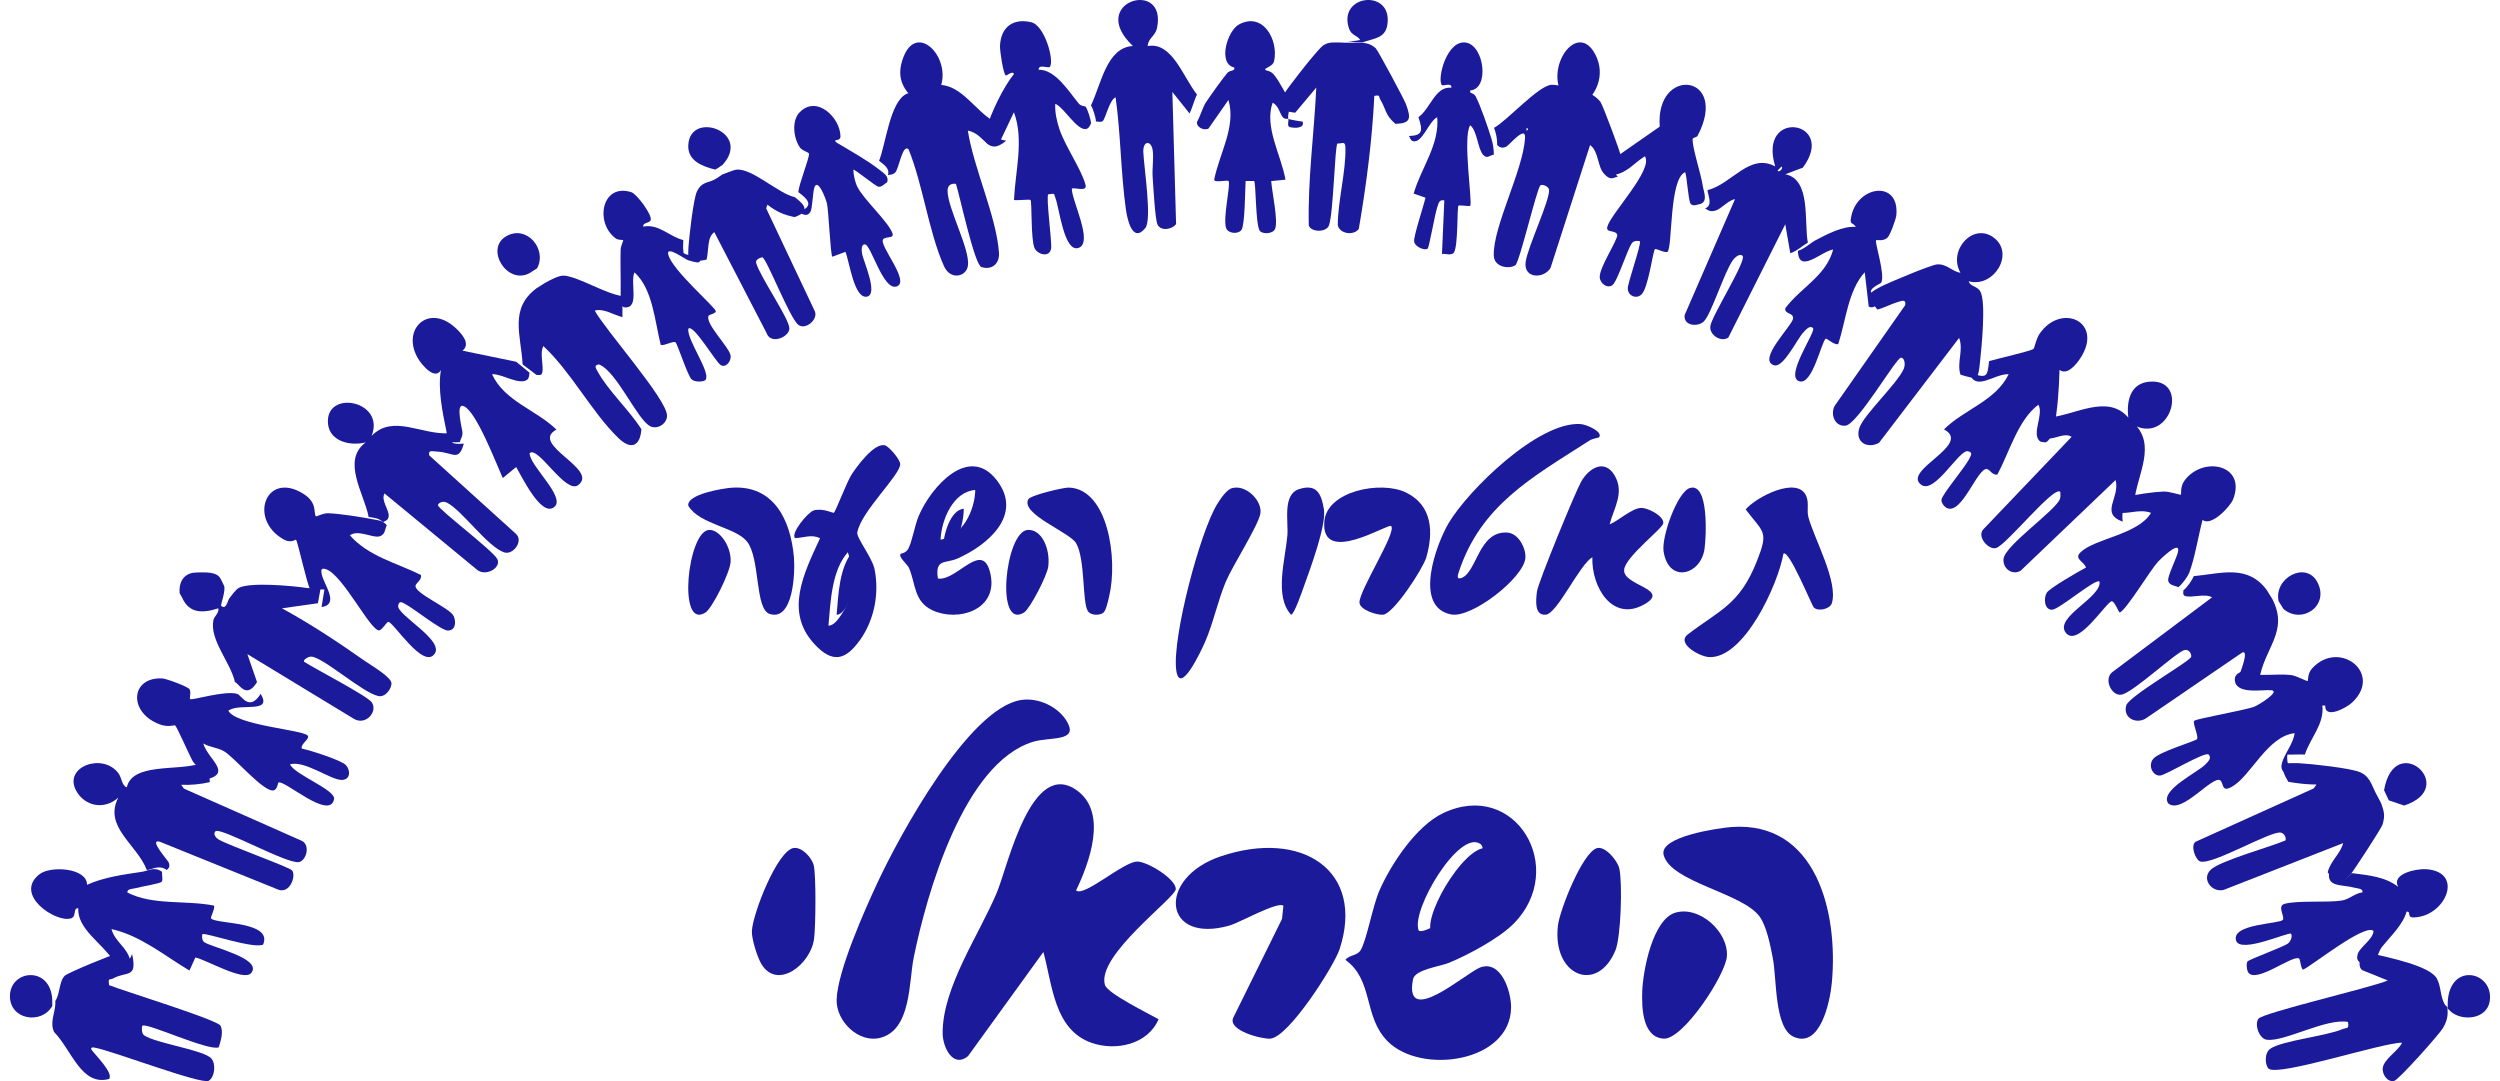 <svg width="37" height="16" viewBox="0 0 37 16" fill="none" xmlns="http://www.w3.org/2000/svg">
<path d="M15.926 13.178C16.038 13.284 16.628 12.751 16.832 12.751C16.981 12.751 17.401 13.006 17.402 13.157C17.402 13.287 16.224 14.14 16.353 14.577C16.391 14.704 17.001 15.001 17.147 15.085C16.985 15.462 16.509 15.558 16.155 15.434C15.599 15.238 15.577 14.578 15.442 14.089L14.328 15.629C14.111 15.815 13.95 15.507 13.951 15.284C13.952 14.604 14.497 13.824 14.754 13.208C14.918 12.814 15.266 11.198 15.948 11.705C16.396 12.039 16.118 12.778 15.926 13.178H15.926Z" fill="#1B1A9A"/>
<path d="M22.399 13.673C22.188 13.886 21.735 14.129 21.454 14.246C21.311 14.307 20.94 14.346 20.912 14.496C20.774 15.222 21.7 14.397 21.905 14.319C22.213 14.203 22.366 14.668 22.364 14.91C22.356 15.725 21.028 15.911 20.535 15.409C20.173 15.041 20.332 14.509 19.912 14.206C19.972 14.129 20.086 14.149 20.139 14.06C20.228 13.909 20.315 13.408 20.417 13.176C20.589 12.785 20.962 12.224 21.355 12.036C22.428 11.523 23.212 12.855 22.399 13.674L22.399 13.673ZM21.909 12.49C21.595 12.271 20.879 13.473 20.996 13.77C21.06 13.837 21.46 13.57 21.523 13.507C21.646 13.383 22.074 12.605 21.909 12.49H21.909Z" fill="#1B1A9A"/>
<path d="M15.111 10.36C15.372 10.319 15.677 10.465 15.8 10.695C15.954 10.98 15.534 10.904 15.291 10.978C14.262 11.291 13.714 13.232 13.523 14.172C13.45 14.53 13.489 15.242 13.028 15.36C12.707 15.442 12.377 15.115 12.382 14.801C12.39 14.38 12.803 13.456 12.993 13.05C13.309 12.374 14.333 10.483 15.111 10.36V10.36Z" fill="#1B1A9A"/>
<path d="M18.994 13.405C18.916 13.335 18.339 13.656 18.207 13.695C17.212 13.986 17.11 12.997 18.066 12.674C19.271 12.267 20.206 12.887 19.826 14.048C19.746 14.292 19.073 15.354 18.799 15.372C18.668 15.38 18.167 15.25 18.252 15.062L18.974 13.6L18.994 13.405H18.994Z" fill="#1B1A9A"/>
<path d="M25.624 12.24C26.874 12.148 27.21 13.49 27.111 14.546C27.084 14.83 26.939 15.52 26.547 15.345C26.258 15.215 26.299 14.494 26.237 14.177C26.202 13.996 26.147 13.711 26.044 13.568C25.791 13.213 24.731 13.061 24.622 12.654C24.548 12.379 25.445 12.254 25.625 12.24L25.624 12.24Z" fill="#1B1A9A"/>
<path d="M27.827 4.247C27.942 4.187 28.578 3.92 28.669 3.913C28.813 3.903 28.89 4.018 29.015 4.037C28.825 3.707 29.199 3.289 29.505 3.515C29.827 3.752 29.505 4.265 29.138 4.163C29.152 4.237 29.258 4.233 29.305 4.307C29.4 4.454 29.325 5.157 29.302 5.377C29.276 5.623 29.267 5.621 29.015 5.545C28.957 5.362 29.064 5.182 28.995 5.001L27.81 6.553C27.643 6.647 27.452 6.549 27.517 6.338C27.579 6.14 28.077 5.683 28.175 5.46C28.205 5.391 28.186 5.292 28.134 5.294C28.059 5.298 27.493 6.282 27.313 6.3C27.158 6.316 27.085 6.138 27.153 6.007L28.196 4.518C28.212 4.432 28.162 4.448 28.102 4.465C28.004 4.493 27.901 4.549 27.787 4.582C27.623 4.382 27.602 4.366 27.828 4.247H27.827Z" fill="#1B1A9A"/>
<path d="M2.864 8.477C2.915 8.469 3.059 8.469 3.109 8.477C3.263 8.5 3.26 8.564 3.314 8.665C3.349 8.729 3.261 8.955 3.273 8.966C3.349 9.033 3.368 8.888 3.395 8.853C3.431 8.808 3.488 8.726 3.536 8.7C3.703 8.613 4.33 8.67 4.541 8.702C4.603 8.712 4.68 8.695 4.746 8.702L4.705 8.928L4.173 9.003C4.595 9.233 5.004 9.504 5.395 9.779C5.489 9.845 5.793 10.021 5.794 10.114C5.795 10.19 5.706 10.323 5.601 10.302C5.365 10.255 4.771 9.714 4.601 9.718C4.553 9.719 4.483 9.771 4.5 9.793C4.66 9.899 5.436 10.297 5.503 10.396C5.595 10.531 5.414 10.743 5.238 10.639L3.661 9.681L3.804 10.095C3.642 10.36 3.538 10.113 3.477 10.095C3.414 9.805 3.1 9.473 3.158 9.18C3.17 9.117 3.246 9.075 3.231 9.003C2.995 9.079 2.802 9.078 2.699 8.852L2.658 8.777C2.646 8.634 2.704 8.501 2.863 8.476L2.864 8.477Z" fill="#1B1A9A"/>
<path d="M2.173 12.876C2.026 12.494 1.529 12.238 1.75 11.805C1.543 11.993 1.251 11.933 1.126 11.7C0.936 11.346 1.52 11.136 1.751 11.442C1.805 11.513 1.8 11.627 1.877 11.652C1.956 11.291 2.618 11.409 2.935 11.308C2.97 11.368 3.117 11.455 3.104 11.576C2.968 11.607 2.822 11.621 2.681 11.615L2.723 11.672L4.455 12.439C4.595 12.491 4.543 12.726 4.429 12.758C4.269 12.803 3.263 12.235 3.189 12.303C3.155 12.335 3.18 12.393 3.242 12.428C3.398 12.517 4.292 12.837 4.324 12.883C4.385 12.971 4.288 13.23 4.119 13.167L2.364 12.457C2.192 12.41 2.485 12.734 2.497 12.764C2.529 12.848 2.473 12.86 2.47 12.877C2.357 12.795 2.268 12.863 2.175 12.877L2.173 12.876Z" fill="#1B1A9A"/>
<path d="M16.147 1.559C16.299 1.242 16.379 0.701 16.767 0.681C16.076 0.027 17.278 -0.326 17.124 0.414C17.1 0.533 16.99 0.567 16.986 0.682C17.347 0.614 17.511 1.144 17.716 1.4C17.683 1.457 17.642 1.608 17.606 1.68L17.351 1.361L17.406 3.316C17.346 3.398 17.181 3.424 17.132 3.325C17.095 3.251 17.069 2.755 17.059 2.617C17.05 2.49 17.078 2.335 17.059 2.219C17.035 2.074 16.916 2.082 16.921 2.246C16.928 2.463 17.054 3.25 16.95 3.376C16.758 3.61 16.681 3.233 16.662 3.091C16.587 2.549 16.587 1.984 16.511 1.441C16.421 1.473 16.36 1.761 16.32 1.792C16.289 1.817 16.236 1.792 16.22 1.8C16.22 1.744 16.173 1.597 16.147 1.561L16.147 1.559Z" fill="#1B1A9A"/>
<path d="M25.27 2.814C25.625 2.73 25.892 2.257 26.273 2.463C26.008 1.592 27.201 1.787 26.681 2.482L26.422 2.579C26.805 2.654 26.698 3.275 26.756 3.592C26.678 3.633 26.591 3.72 26.496 3.747L26.422 3.319L25.579 4.996C25.474 5.07 25.294 4.959 25.313 4.827C25.334 4.672 25.855 3.854 25.79 3.786C25.753 3.747 25.681 3.803 25.647 3.85C25.519 4.025 25.325 4.657 25.215 4.759C25.126 4.842 24.911 4.824 24.933 4.662L25.678 2.948C25.582 2.96 25.473 3.093 25.389 3.117C25.286 3.146 25.261 3.088 25.233 3.085C25.351 3.044 25.285 2.915 25.27 2.812L25.27 2.814ZM26.366 2.464L26.311 2.522C26.31 2.563 26.404 2.499 26.366 2.464Z" fill="#1B1A9A"/>
<path d="M30.326 6.18C30.715 6.143 31.191 5.825 31.499 6.18C31.466 5.899 31.549 5.646 31.856 5.647C32.384 5.65 32.124 6.521 31.625 6.312C31.914 6.654 31.584 7.106 31.583 7.5C31.439 7.538 31.397 7.497 31.415 7.721C31.073 7.593 31.38 7.372 31.311 7.104L29.905 8.447C29.784 8.518 29.639 8.418 29.652 8.273C29.671 8.071 30.432 7.551 30.487 7.383C30.498 7.35 30.494 7.315 30.493 7.28C30.402 7.177 29.694 8.069 29.541 8.111C29.43 8.143 29.246 7.937 29.359 7.828L30.66 6.465C30.551 6.397 30.417 6.503 30.305 6.489C30.221 6.479 30.221 6.415 30.2 6.4C30.269 6.372 30.31 6.254 30.326 6.179V6.18Z" fill="#1B1A9A"/>
<path d="M11.761 2.917C11.92 3.037 11.987 3.131 11.761 3.213C11.596 3.179 11.492 3.133 11.358 3.029L11.339 3.083L12.061 4.61C12.108 4.732 11.921 4.888 11.816 4.808C11.688 4.712 11.34 3.809 11.282 3.808C11.27 3.808 11.174 3.836 11.191 3.892C11.25 4.099 11.685 4.721 11.683 4.862C11.681 4.989 11.405 5.107 11.345 4.928L10.572 3.436C10.463 3.508 10.492 3.702 10.457 3.843C10.365 3.857 10.281 3.887 10.194 3.837C10.183 3.779 10.185 3.717 10.189 3.658C10.2 3.502 10.261 2.951 10.314 2.835C10.381 2.692 10.47 2.711 10.572 2.659C10.623 2.632 10.681 2.587 10.687 2.584C10.744 2.564 10.855 2.515 10.902 2.511C11.133 2.488 11.518 2.864 11.76 2.917H11.761Z" fill="#1B1A9A"/>
<path d="M34.034 11.296C34.221 11.306 34.762 11.366 34.917 11.424C35.072 11.483 35.097 11.613 35.157 11.729C35.174 11.763 35.235 11.874 35.24 11.886C35.285 12.012 35.302 12.066 35.262 12.203C35.245 12.259 34.838 12.884 34.782 12.95C34.635 13.123 34.566 13.071 34.45 12.91C34.491 12.739 34.635 12.643 34.679 12.478L32.912 13.17C32.732 13.216 32.575 13.003 32.722 12.869C32.87 12.735 33.595 12.537 33.826 12.438C33.837 12.389 33.807 12.336 33.758 12.323C33.617 12.287 32.744 12.806 32.564 12.75C32.493 12.728 32.414 12.512 32.495 12.458L34.242 11.669L34.284 11.611C34.147 11.611 34.003 11.595 33.868 11.571C33.815 11.485 33.771 11.4 33.785 11.296C33.867 11.298 33.952 11.291 34.035 11.296L34.034 11.296Z" fill="#1B1A9A"/>
<path d="M19.677 0.634C19.749 0.621 19.869 0.632 19.95 0.634C20.099 0.637 20.239 0.601 20.361 0.715C20.395 0.747 20.782 1.47 20.809 1.543C20.886 1.755 20.88 1.826 20.652 1.833C20.496 1.698 20.519 1.624 20.428 1.473C20.403 1.432 20.432 1.399 20.34 1.42C20.308 2.076 20.221 2.744 20.11 3.388C20.035 3.49 19.831 3.464 19.799 3.334C19.799 2.976 19.923 2.531 19.912 2.185C19.909 2.079 19.867 2.129 19.794 2.123C19.754 2.169 19.736 3.146 19.669 3.335C19.631 3.444 19.401 3.438 19.37 3.337C19.354 2.656 19.449 1.976 19.481 1.296L19.169 1.668C19.134 1.667 18.98 1.635 18.974 1.627C18.959 1.604 18.995 1.413 19.013 1.378C19.049 1.311 19.394 0.871 19.462 0.799C19.533 0.723 19.571 0.653 19.677 0.634L19.677 0.634Z" fill="#1B1A9A"/>
<path d="M5.456 7.651C5.391 7.307 5.049 6.815 5.413 6.547C5.175 6.607 4.881 6.528 4.855 6.276C4.802 5.755 5.71 5.926 5.5 6.45C5.821 6.124 6.247 6.444 6.652 6.411C6.684 6.551 6.657 6.581 6.865 6.566C6.784 6.844 6.711 6.692 6.459 6.683C6.395 6.68 6.336 6.656 6.353 6.74L7.636 7.901C7.752 8.006 7.595 8.216 7.465 8.176C7.22 8.1 6.829 7.54 6.61 7.437C6.543 7.406 6.481 7.452 6.482 7.477C6.484 7.536 7.288 8.142 7.359 8.272C7.429 8.403 7.181 8.543 7.055 8.428L5.691 7.303C5.634 7.404 5.757 7.538 5.753 7.636C5.75 7.711 5.68 7.714 5.67 7.729C5.601 7.664 5.543 7.666 5.457 7.651H5.456Z" fill="#1B1A9A"/>
<path d="M33.55 8.736C33.555 8.742 33.624 8.854 33.628 8.861C33.885 9.354 33.501 9.592 33.435 10.076C33.33 10.074 33.222 10.098 33.126 10.034C33.147 9.976 33.295 9.611 33.184 9.658L31.762 10.63C31.622 10.723 31.416 10.631 31.468 10.441C31.506 10.303 32.414 9.788 32.43 9.72C32.435 9.663 32.389 9.611 32.337 9.619C32.218 9.638 31.575 10.25 31.397 10.281C31.253 10.305 31.131 10.055 31.26 9.949L32.739 8.84C32.626 8.779 32.45 8.852 32.339 8.821C32.296 8.808 32.318 8.739 32.314 8.736C32.365 8.703 32.449 8.577 32.469 8.526C32.878 8.49 33.263 8.347 33.551 8.736H33.55Z" fill="#1B1A9A"/>
<path d="M9.212 4.384V4.694C9.078 4.659 8.933 4.56 8.802 4.597C8.954 4.878 9.874 5.914 9.872 6.151C9.872 6.274 9.728 6.361 9.623 6.308C9.426 6.207 9.13 5.496 8.864 5.393C8.787 5.407 8.817 5.445 8.841 5.491C8.993 5.775 9.316 6.072 9.493 6.353C9.474 6.599 9.345 6.669 9.15 6.481C8.761 6.104 8.452 5.503 8.042 5.122C7.982 5.236 8.054 5.412 8.023 5.523C8.011 5.567 7.944 5.544 7.94 5.549L7.735 5.393C7.71 4.959 7.536 4.568 7.94 4.267C7.945 4.263 8.053 4.195 8.063 4.189C8.138 4.148 8.277 4.068 8.361 4.08C8.59 4.112 8.958 4.346 9.212 4.383L9.212 4.384Z" fill="#1B1A9A"/>
<path d="M31.434 7.361C31.59 7.321 31.856 7.282 32.016 7.275C32.115 7.271 32.269 7.331 32.277 7.32C32.287 7.306 32.262 7.203 32.334 7.108C32.61 6.742 33.253 6.879 33.049 7.392C33.007 7.498 32.723 7.801 32.598 7.693C32.536 7.925 32.482 8.27 32.398 8.483C32.377 8.534 32.289 8.658 32.237 8.691C32.209 8.669 32.097 8.669 32.089 8.588C32.082 8.519 32.213 8.262 32.234 8.169C32.278 7.978 31.967 8.281 31.936 8.316C31.817 8.448 31.473 9.022 31.374 9.064C31.357 9.072 31.3 8.899 31.254 8.899C31.178 8.899 30.743 9.608 30.569 9.358C30.41 9.13 31.108 8.839 31.073 8.608C31.021 8.55 30.476 9.022 30.37 9.024C30.258 9.027 30.242 8.858 30.291 8.774C30.332 8.704 30.769 8.455 30.873 8.399C30.837 8.303 30.689 8.272 30.794 8.172C31.009 7.967 31.646 7.912 31.835 7.59C31.636 7.518 31.468 7.64 31.274 7.569C31.257 7.359 31.297 7.397 31.435 7.362L31.434 7.361Z" fill="#1B1A9A"/>
<path d="M23.935 2.312L24.564 1.874C24.496 0.967 25.603 1.094 25.125 2.009C25.111 2.036 25.051 2.034 25.051 2.06C25.046 2.192 25.174 2.57 25.2 2.745C25.216 2.849 25.281 2.979 25.163 3.02C25.141 3.018 25.055 3.066 25.02 3.013C24.985 2.96 24.964 2.576 24.939 2.549C24.702 2.646 24.755 3.671 24.678 3.728C24.632 3.746 24.51 3.672 24.493 3.688C24.462 3.72 24.395 4.27 24.291 4.361C24.207 4.434 24.089 4.37 24.091 4.266C24.092 4.183 24.298 3.597 24.27 3.571C24.26 3.562 24.183 3.558 24.155 3.595C24.08 3.696 23.939 4.169 23.861 4.222C23.784 4.274 23.68 4.192 23.676 4.103C23.669 3.954 23.95 3.543 23.935 3.474C23.908 3.398 23.765 3.452 23.788 3.357C23.834 3.168 24.478 2.505 24.344 2.313C24.177 2.417 24.096 2.546 23.898 2.588C23.788 2.476 23.935 2.348 23.935 2.313L23.935 2.312Z" fill="#1B1A9A"/>
<path d="M6.606 6.378C6.548 6.098 6.477 5.75 6.526 5.477C6.437 5.63 6.25 5.41 6.19 5.311C5.932 4.884 6.33 4.491 6.727 4.84C6.824 4.926 6.976 5.087 6.845 5.19L7.64 5.354L7.839 5.518C7.829 5.529 7.837 5.597 7.801 5.621C7.679 5.704 7.427 5.529 7.282 5.538C7.464 5.938 7.935 6.065 8.235 6.358C7.827 6.579 8.875 6.944 8.556 7.18C8.371 7.318 7.959 6.589 7.839 6.707C7.83 6.886 8.392 7.368 8.198 7.508C8.005 7.649 7.723 7.051 7.639 6.912L7.441 7.075C7.343 6.861 7.052 6.091 6.864 6.011C6.733 5.955 6.845 6.362 6.845 6.402C6.845 6.47 6.816 6.497 6.805 6.543C6.61 6.559 6.636 6.527 6.606 6.379V6.378Z" fill="#1B1A9A"/>
<path d="M14.599 1.913C14.658 1.682 14.855 1.28 15.006 1.096C14.99 1.039 14.895 1.126 14.885 1.117C14.848 1.089 14.796 0.752 14.8 0.676C14.814 0.395 14.999 0.267 15.262 0.329C15.466 0.376 15.61 0.916 15.536 0.991C15.515 1.013 15.364 0.944 15.373 1.032C15.62 1.028 15.816 1.352 15.967 1.534C15.999 1.573 16.062 1.572 16.066 1.577C16.095 1.615 16.147 1.77 16.147 1.829C16.139 1.833 16.124 1.896 16.079 1.908C15.943 1.943 15.752 1.593 15.618 1.536C15.611 1.665 15.64 1.791 15.68 1.912C15.763 2.161 15.998 2.495 16.065 2.731C16.1 2.852 15.894 2.765 15.863 2.793C15.859 2.965 16.191 3.599 15.959 3.67C15.748 3.735 15.678 3.081 15.622 2.936C15.594 2.865 15.624 2.859 15.516 2.876C15.475 2.883 15.571 3.585 15.557 3.675C15.534 3.823 15.353 3.763 15.312 3.673C15.253 3.547 15.276 2.985 15.251 2.96C15.238 2.946 15.057 2.97 15.007 2.96C15.026 2.534 15.158 2.065 15.006 1.661L14.812 2.07C14.796 2.118 14.754 2.135 14.722 2.164C14.555 2.141 14.565 2.05 14.599 1.912V1.913Z" fill="#1B1A9A"/>
<path d="M1.672 14.21C1.511 13.958 1.143 13.75 1.158 13.441C1.073 13.439 1.141 13.566 1.047 13.593C0.824 13.657 0.201 13.244 0.581 12.941C0.748 12.807 1.291 12.845 1.288 13.095C1.537 12.983 1.824 12.944 2.099 12.903C2.194 12.889 2.284 12.82 2.398 12.903C2.393 12.944 2.416 13.021 2.393 13.05C2.372 13.077 2.077 13.124 2.005 13.145C1.96 13.157 1.875 13.155 1.886 13.21C2.264 13.403 2.745 13.319 3.168 13.403C3.186 13.451 3.107 13.578 3.125 13.595C3.214 13.68 4.042 13.634 3.894 13.98C3.751 14.048 3.027 13.795 2.997 13.826C2.987 13.836 2.983 13.916 3.023 13.944C3.131 14.021 3.888 14.184 3.719 14.399C3.611 14.536 3.049 14.2 2.891 14.171L2.804 14.364C2.435 14.145 2.083 13.847 1.649 13.75C1.71 13.951 1.869 14.004 1.928 14.21C1.849 14.385 1.723 14.214 1.672 14.21Z" fill="#1B1A9A"/>
<path d="M36.266 14.967C36.265 14.956 36.227 14.935 36.227 14.925C36.189 14.213 36.918 14.357 36.848 14.817C36.807 15.085 36.442 15.123 36.266 14.967Z" fill="#1B1A9A"/>
<path d="M35.129 14.118C35.349 14.172 35.957 14.292 36.064 14.48C36.131 14.599 36.111 14.741 36.181 14.862C36.189 14.877 36.209 14.894 36.223 14.906C36.231 15.037 36.221 15.098 36.158 15.211C36.102 15.31 35.503 15.977 35.437 15.996C35.336 16.024 35.256 15.902 35.264 15.811C35.277 15.676 35.497 15.553 35.55 15.432C35.252 15.431 33.745 15.929 33.58 15.819C33.525 15.783 33.505 15.59 33.598 15.523C33.767 15.402 34.417 15.337 34.667 15.232C34.734 15.204 34.769 15.237 34.75 15.125C34.434 15.064 33.815 15.419 33.552 15.389C33.437 15.376 33.364 15.17 33.423 15.079C33.482 14.989 35.107 14.614 35.339 14.511L34.96 14.358C34.9 14.308 34.932 14.234 34.918 14.206C34.946 14.241 35.119 14.13 35.128 14.118H35.129Z" fill="#1B1A9A"/>
<path d="M1.955 14.118C2.035 14.491 1.878 14.366 1.668 14.484C1.624 14.508 1.599 14.461 1.614 14.58C1.813 14.661 3.215 15.092 3.263 15.18C3.311 15.268 3.266 15.412 3.237 15.501C3.079 15.558 2.152 15.123 2.107 15.182C2.096 15.196 2.092 15.294 2.132 15.322C2.308 15.444 3.023 15.539 3.129 15.667C3.2 15.752 3.177 15.941 3.09 15.995C2.985 16.058 1.658 15.55 1.406 15.506C1.383 15.502 1.344 15.493 1.35 15.529C1.394 15.599 1.688 15.881 1.614 15.969C1.204 16.079 1.064 15.545 0.801 15.274C0.733 15.136 0.817 14.979 0.819 14.858C0.819 14.843 0.819 14.827 0.819 14.812C0.888 14.716 0.874 14.52 0.96 14.44C1.007 14.395 1.688 14.114 1.728 14.118C1.774 14.123 1.885 14.329 1.955 14.118L1.955 14.118Z" fill="#1B1A9A"/>
<path d="M23.257 1.296C23.285 1.301 23.429 1.335 23.44 1.339C23.519 1.366 23.643 1.443 23.689 1.512C23.724 1.563 23.991 2.274 23.99 2.317C23.99 2.355 23.81 2.493 23.944 2.615C23.869 2.629 23.839 2.679 23.739 2.571C23.64 2.462 23.661 2.236 23.533 2.147L22.948 3.965C22.851 4.128 22.549 4.128 22.579 3.881C22.607 3.658 22.948 2.948 22.925 2.805C22.918 2.761 22.831 2.721 22.799 2.743C22.746 2.78 22.488 3.891 22.426 3.927C22.321 3.989 22.114 3.947 22.108 3.785C22.093 3.354 22.541 2.529 22.571 2.041C22.583 1.845 22.334 2.152 22.292 2.171C22.2 2.213 22.168 2.147 22.158 2.147C22.161 2.06 22.142 1.973 22.112 1.892C22.311 1.782 22.767 1.267 22.962 1.255C23.013 1.252 23.192 1.284 23.258 1.296H23.257ZM22.593 1.892V1.934C22.623 1.92 22.623 1.906 22.593 1.892Z" fill="#1B1A9A"/>
<path d="M14.761 1.827C14.723 1.967 14.713 2.059 14.892 2.082C14.605 2.326 14.594 1.984 14.324 1.933C14.41 2.49 14.747 3.2 14.785 3.742C14.796 3.894 14.687 4.003 14.526 3.953C14.422 3.921 14.205 2.896 14.148 2.721C14.076 2.71 14.025 2.745 14.024 2.818C14.02 3.078 14.361 3.688 14.325 3.934C14.301 4.097 14.066 4.153 13.97 3.937C13.745 3.433 13.66 2.735 13.447 2.21C13.356 2.124 13.305 2.495 13.25 2.552C13.209 2.594 13.163 2.581 13.141 2.593C13.173 2.491 13.083 2.439 13.01 2.38C13.109 2.137 13.172 1.503 13.416 1.39C13.479 1.361 13.542 1.372 13.579 1.358C13.64 1.335 13.745 1.275 13.754 1.273C14.21 1.156 14.4 1.649 14.761 1.826L14.761 1.827Z" fill="#1B1A9A"/>
<path d="M2.856 11.272C2.811 11.197 2.619 10.755 2.591 10.735C2.582 10.729 2.49 10.767 2.368 10.722C1.898 10.551 1.926 10.023 2.396 10.04C2.464 10.042 2.781 10.164 2.804 10.199C2.833 10.246 2.801 10.328 2.814 10.346C2.833 10.372 3.325 10.215 3.51 10.269C3.575 10.288 3.685 10.541 3.858 10.269C4.041 10.571 3.545 10.394 3.379 10.519C3.5 10.738 4.483 10.8 4.554 10.887C4.593 10.933 4.441 11.014 4.467 11.079C4.592 11.104 5.064 11.255 5.123 11.327C5.192 11.41 5.184 11.542 5.057 11.543C4.894 11.544 4.512 11.252 4.293 11.311C4.348 11.46 4.971 11.689 4.944 11.827C4.882 12.151 4.203 11.533 4.121 11.582C4.112 11.588 4.106 11.682 4.052 11.697C3.908 11.736 3.468 11.205 3.314 11.118C3.213 11.06 3.104 11.061 3.008 11.003C3.079 11.243 3.458 11.447 3.03 11.543C3.044 11.42 2.893 11.332 2.856 11.272L2.856 11.272Z" fill="#1B1A9A"/>
<path d="M26.87 3.556C27.046 3.463 27.274 3.343 27.467 3.358C27.412 3.276 27.368 3.342 27.401 3.192C27.498 2.745 28.113 2.662 28.066 3.182C28.06 3.249 27.973 3.482 27.935 3.517C27.869 3.577 27.781 3.545 27.766 3.556C27.741 3.575 27.907 4.075 27.841 4.186C27.636 4.298 27.654 4.313 27.803 4.501C27.768 4.512 27.723 4.574 27.657 4.537L27.598 4.029C27.351 4.302 27.32 4.743 27.206 5.092C27.15 5.114 27.035 5.001 27.02 5.013C26.954 5.067 26.824 5.705 26.629 5.643C26.405 5.572 26.883 4.905 26.833 4.856C26.783 4.806 26.723 4.886 26.689 4.921C26.597 5.017 26.394 5.45 26.256 5.406C26.001 5.327 26.522 4.824 26.537 4.716C26.549 4.622 26.404 4.654 26.423 4.561C26.652 4.255 27.026 4.085 27.131 3.693C26.957 3.718 26.619 4.066 26.609 3.713C26.705 3.685 26.793 3.597 26.87 3.556Z" fill="#1B1A9A"/>
<path d="M23.665 6.473C23.66 6.479 23.571 6.49 23.526 6.519C22.672 7.067 21.915 7.476 21.589 8.469C21.574 8.516 21.552 8.585 21.635 8.552C21.859 8.463 21.884 7.858 22.305 7.882C22.475 7.891 22.585 8.115 22.576 8.255C22.556 8.551 21.781 9.152 21.478 9.094C20.91 8.985 21.257 8.052 21.44 7.742C21.726 7.258 22.766 6.235 23.392 6.276C23.477 6.281 23.733 6.391 23.665 6.474V6.473Z" fill="#1B1A9A"/>
<path d="M4.591 8.725C4.538 8.627 4.407 8.015 4.381 7.988C4.374 7.981 4.309 8.046 4.199 7.984C3.671 7.688 3.933 6.97 4.48 7.302C4.704 7.438 4.635 7.585 4.675 7.642C4.681 7.65 4.783 7.592 4.862 7.596C5.039 7.604 5.335 7.65 5.515 7.685C5.599 7.701 5.657 7.699 5.725 7.772C5.696 7.823 5.707 7.916 5.612 7.939C5.511 7.964 5.297 7.833 5.179 7.923C5.451 8.235 5.873 8.332 6.229 8.509C6.248 8.582 6.157 8.627 6.15 8.668C6.131 8.781 6.656 8.997 6.712 9.114C6.754 9.2 6.745 9.331 6.63 9.332C6.532 9.334 6.127 9.008 5.999 8.94C5.949 8.914 5.907 8.884 5.893 8.964C5.868 9.097 6.572 9.471 6.434 9.674C6.268 9.92 5.823 9.203 5.746 9.203C5.724 9.203 5.659 9.321 5.614 9.329C5.488 9.352 5.071 8.498 4.821 8.423C4.76 8.404 4.749 8.428 4.759 8.487C4.782 8.642 5.037 8.943 4.759 8.985L4.801 8.725C4.734 8.717 4.655 8.736 4.591 8.725L4.591 8.725Z" fill="#1B1A9A"/>
<path d="M29.438 5.345C29.535 5.314 30.067 5.194 30.096 5.163C30.112 5.147 30.134 5.013 30.188 4.936C30.511 4.475 31.137 4.764 30.791 5.299C30.727 5.397 30.593 5.56 30.481 5.474C30.474 5.74 30.453 6.076 30.398 6.334C30.382 6.407 30.341 6.522 30.272 6.549C30.258 6.539 30.212 6.549 30.188 6.528C30.062 6.418 30.252 6.133 30.168 5.99C29.868 6.213 29.741 6.687 29.562 7.022C29.492 7.041 29.45 6.95 29.408 6.942C29.267 6.915 29.037 7.628 28.812 7.518C28.777 7.501 28.727 7.441 28.734 7.395C28.746 7.311 29.081 6.922 29.147 6.786C29.172 6.736 29.201 6.694 29.124 6.678C28.994 6.652 28.633 7.32 28.434 7.175C28.143 6.962 29.198 6.582 28.771 6.355C29.071 6.056 29.533 5.938 29.729 5.538C29.51 5.53 29.236 5.804 29.146 5.517C29.402 5.595 29.412 5.597 29.438 5.345Z" fill="#1B1A9A"/>
<path d="M20.992 1.735C21.169 1.612 21.239 1.274 21.48 1.298C21.488 1.214 21.359 1.279 21.34 1.259C21.264 1.172 21.414 0.579 21.7 0.631C21.968 0.679 22.047 1.316 21.759 1.339C21.749 1.397 21.804 1.361 21.84 1.427C21.91 1.558 22.027 1.899 22.073 2.052C22.096 2.128 22.11 2.209 22.108 2.291C22.048 2.293 22.013 2.359 21.951 2.292C21.87 2.205 21.864 1.935 21.759 1.854C21.643 2.026 21.797 3.003 21.759 3.045C21.746 3.059 21.598 3.03 21.585 3.045C21.563 3.069 21.582 3.637 21.519 3.736C21.485 3.79 21.389 3.749 21.341 3.759L21.376 2.966C21.299 2.95 21.294 3.004 21.272 3.065C21.238 3.162 21.152 3.658 21.13 3.678C21.092 3.715 20.943 3.656 20.929 3.575C20.918 3.502 21.072 3.04 21.097 2.926L20.922 2.865C21.03 2.49 21.307 2.142 21.271 1.735C21.148 1.79 21.05 2.128 20.911 2.089C20.871 2.077 20.866 2.025 20.853 2.013C21.055 2.006 21.061 1.938 20.993 1.735L20.992 1.735Z" fill="#1B1A9A"/>
<path d="M34.803 12.922C35.041 12.952 35.301 12.973 35.494 13.126C35.385 12.929 35.769 12.854 35.908 12.864C36.485 12.905 36.188 13.574 35.716 13.578C35.616 13.579 35.691 13.483 35.617 13.493C35.564 13.685 35.385 13.852 35.257 14.009C35.21 14.066 35.186 14.166 35.169 14.186C35.16 14.197 34.992 14.3 34.966 14.267C34.956 14.246 34.866 14.244 34.89 14.135C34.916 14.017 35.12 13.911 35.128 13.778C35 13.665 34.246 14.271 34.09 14.349C34.056 14.36 34.044 14.199 34.028 14.187C33.936 14.123 33.39 14.562 33.274 14.392C33.252 14.358 33.242 14.264 33.262 14.231C33.282 14.199 33.799 14.015 33.865 13.961C33.909 13.925 33.929 13.849 33.907 13.819C33.882 13.785 33.154 14.121 33.094 13.92C33.019 13.673 33.733 13.675 33.785 13.615C33.823 13.57 33.695 13.41 33.811 13.377C34.004 13.323 34.437 13.362 34.658 13.328C34.769 13.311 34.852 13.22 34.965 13.207C34.975 13.149 34.893 13.15 34.851 13.139C34.65 13.084 34.418 13.14 34.477 12.882C34.59 13.048 34.659 13.102 34.802 12.923L34.803 12.922Z" fill="#1B1A9A"/>
<path d="M9.186 4.189C9.186 4.024 9.18 3.856 9.186 3.691C9.188 3.641 9.229 3.558 9.224 3.553C9.219 3.549 9.15 3.555 9.116 3.531C8.797 3.301 8.904 2.703 9.345 2.845C9.425 2.871 9.649 3.174 9.631 3.253C9.618 3.308 9.51 3.288 9.52 3.354C9.751 3.308 9.902 3.501 10.113 3.553C10.109 3.616 10.107 3.684 10.117 3.746C10.201 3.799 10.282 3.767 10.372 3.752C10.344 3.877 10.413 3.919 10.185 3.852C10.144 3.84 9.85 3.622 9.891 3.771C9.954 4.006 10.596 4.551 10.594 4.608C10.592 4.64 10.497 4.656 10.488 4.672C10.428 4.782 10.782 5.126 10.811 5.254C10.831 5.338 10.747 5.448 10.669 5.405C10.596 5.366 10.258 4.782 10.187 4.866C10.164 5.029 10.519 5.506 10.444 5.619C10.418 5.657 10.277 5.658 10.233 5.612C10.174 5.549 10.024 5.087 9.999 5.067C9.964 5.04 9.837 5.121 9.779 5.105C9.69 4.75 9.661 4.277 9.39 4.031C9.321 4.179 9.472 4.569 9.244 4.549C9.212 4.546 9.195 4.511 9.186 4.508V4.19V4.189Z" fill="#1B1A9A"/>
<path d="M11.816 2.843C11.821 2.728 11.979 2.344 11.973 2.276C11.971 2.25 11.876 2.237 11.837 2.18C11.746 2.048 11.712 1.79 11.833 1.664C12.086 1.399 12.437 1.742 12.439 2.018C12.439 2.104 12.318 2.047 12.377 2.108C12.577 2.226 12.836 2.372 13.015 2.512C13.079 2.563 13.159 2.608 13.131 2.696C13.093 2.718 13.05 2.771 13.003 2.764C12.954 2.757 12.643 2.494 12.629 2.513C12.633 2.594 12.653 2.693 12.69 2.767C12.785 2.955 13.145 3.28 13.208 3.451C13.238 3.535 13.113 3.494 13.071 3.541C12.998 3.624 13.488 4.179 13.265 4.241C13.068 4.297 12.891 3.622 12.802 3.617C12.739 3.613 12.752 3.719 12.761 3.765C12.783 3.873 12.995 4.343 12.839 4.388C12.64 4.445 12.569 3.851 12.512 3.727L12.319 3.8C12.29 3.769 12.264 3.124 12.239 3.012C12.223 2.939 12.095 2.609 12.049 2.789C12.028 2.869 12.022 3.097 11.992 3.139C11.929 3.23 11.852 3.145 11.816 3.138C12.045 3.056 11.977 2.962 11.816 2.844V2.843Z" fill="#1B1A9A"/>
<path d="M17.845 1.519C17.914 1.414 18.086 1.174 18.164 1.08C18.202 1.035 18.284 1.057 18.267 0.999C18.018 0.944 18.164 0.456 18.335 0.363C18.692 0.169 18.922 0.59 18.858 0.899C18.839 0.995 18.694 1.004 18.731 1.038C18.739 1.045 18.805 1.047 18.852 1.103C18.949 1.22 19.022 1.391 19.11 1.519C19.09 1.552 19.052 1.736 19.068 1.759C19.073 1.767 19.24 1.797 19.278 1.799C19.315 1.899 19.164 1.901 19.09 1.881C19.04 1.868 19.079 1.781 19.067 1.759C19.065 1.756 19.011 1.77 18.982 1.731C18.936 1.669 18.925 1.568 18.835 1.519C18.708 1.881 18.961 2.292 19.025 2.659L18.814 2.68C18.823 2.831 18.923 3.28 18.87 3.39C18.832 3.469 18.675 3.465 18.643 3.414C18.581 3.313 18.589 2.706 18.561 2.679H18.435C18.427 2.804 18.426 3.328 18.374 3.402C18.326 3.47 18.175 3.459 18.146 3.374C18.096 3.227 18.219 2.715 18.182 2.679C18.163 2.661 17.969 2.709 17.97 2.659C18.047 2.27 18.297 1.876 18.181 1.479L17.886 1.902C17.82 1.94 17.694 1.878 17.718 1.799C17.76 1.727 17.807 1.576 17.845 1.519H17.845Z" fill="#1B1A9A"/>
<path d="M33.509 9.988C33.642 9.99 33.783 9.975 33.914 9.992C33.987 10.001 34.146 10.089 34.155 10.079C34.161 10.071 34.15 9.969 34.217 9.895C34.612 9.455 35.276 9.961 34.812 10.397C34.722 10.481 34.405 10.647 34.413 10.442H34.371C34.402 10.72 34.191 10.921 34.112 11.168C34.026 11.162 33.939 11.171 33.853 11.168C33.838 11.287 33.884 11.385 33.939 11.485C33.552 11.41 33.929 11.107 33.961 10.851C33.557 10.895 33.314 11.485 33.034 11.643C32.876 11.733 32.913 11.597 32.863 11.552C32.756 11.457 32.288 12.065 32.089 11.889C31.96 11.698 32.527 11.43 32.636 11.317C32.674 11.277 32.739 11.224 32.689 11.168C32.643 11.113 32.06 11.469 31.971 11.478C31.866 11.488 31.784 11.336 31.867 11.232C31.949 11.127 32.495 10.969 32.516 10.939C32.543 10.899 32.446 10.699 32.474 10.669C32.506 10.634 33.221 10.516 33.371 10.456C33.427 10.433 33.754 10.233 33.616 10.215C33.479 10.204 33.078 10.286 33.075 10.055C33.074 9.973 33.16 9.951 33.163 9.943C33.27 10.011 33.392 9.985 33.508 9.988L33.509 9.988Z" fill="#1B1A9A"/>
<path d="M12.137 7.965C12.004 7.903 11.902 7.96 11.767 7.964C11.697 7.895 11.955 7.582 12.042 7.555C12.176 7.514 12.329 7.598 12.342 7.589C12.366 7.57 12.537 7.128 12.598 7.032C12.678 6.906 12.937 6.55 13.097 6.591C13.157 6.607 13.318 6.797 13.323 6.864C13.337 7.02 12.739 7.572 12.688 7.881C12.675 7.962 12.908 8.251 12.943 8.422C13.016 8.78 12.941 9.17 12.732 9.467C12.513 9.776 12.32 9.82 12.054 9.533C11.606 9.051 11.9 8.479 12.137 7.965V7.965ZM12.261 9.259C12.354 9.263 12.439 9.117 12.483 9.047C12.684 8.733 12.663 8.52 12.548 8.173C12.307 8.446 12.293 8.905 12.261 9.259Z" fill="#1B1A9A"/>
<path d="M23.567 8.247C23.375 8.358 23.05 9.079 22.879 9.097C22.708 9.115 22.73 8.89 22.747 8.755C22.764 8.62 23.316 7.278 23.402 7.127C23.517 6.925 23.751 6.786 23.897 7.038C24.045 7.292 23.887 7.515 23.822 7.761C23.959 7.705 24.155 7.517 24.293 7.517C24.39 7.517 24.626 7.635 24.617 7.743C24.611 7.821 24.055 8.239 24.037 8.432C24.016 8.668 24.731 8.717 24.34 8.942C23.865 9.216 23.551 8.688 23.567 8.247V8.247Z" fill="#1B1A9A"/>
<path d="M13.881 8.562C14.162 8.609 14.554 7.96 14.662 8.51C14.764 9.028 14.179 9.208 13.802 9.033C13.524 8.904 13.553 8.641 13.455 8.41C13.426 8.341 13.293 8.251 13.33 8.196C13.333 8.191 13.401 8.191 13.44 8.126C13.499 8.024 13.538 7.772 13.598 7.633C13.779 7.211 14.335 6.569 14.752 7.107C15.154 7.626 14.605 8.075 14.169 8.267C13.991 8.344 13.836 8.265 13.881 8.562V8.562ZM14.434 7.252C14.109 7.274 13.934 7.688 13.92 7.988C14.245 7.931 14.426 7.562 14.434 7.252Z" fill="#1B1A9A"/>
<path d="M26.844 8.99C26.812 8.955 26.476 8.127 26.395 8.194C26.313 8.658 25.811 9.749 25.295 9.725C25.157 9.719 24.804 9.524 24.98 9.389C25.448 9.03 25.747 8.951 26.001 8.307C26.18 7.855 26.102 7.89 25.836 7.54C25.984 7.359 26.608 7.034 26.734 7.345C26.776 7.447 26.738 7.554 26.764 7.653C26.846 7.965 27.213 8.617 27.11 8.931C27.081 9.016 26.904 9.054 26.845 8.99H26.844Z" fill="#1B1A9A"/>
<path d="M24.794 13.508C25.147 13.401 25.583 13.788 25.558 14.154C25.538 14.43 24.909 15.391 24.621 15.372C24.305 15.351 24.297 14.906 24.305 14.671C24.316 14.369 24.457 13.611 24.794 13.508Z" fill="#1B1A9A"/>
<path d="M23.633 12.553C23.756 12.515 23.942 12.739 23.967 12.858C24.013 13.078 23.991 13.864 23.908 14.066C23.641 14.712 22.971 14.445 23.057 13.7C23.084 13.466 23.42 12.619 23.633 12.553Z" fill="#1B1A9A"/>
<path d="M11.746 12.551C11.866 12.53 12.02 12.695 12.045 12.814C12.079 12.981 12.072 13.704 12.049 13.889C12.001 14.277 11.499 14.661 11.266 14.263C11.208 14.164 11.122 13.894 11.128 13.777C11.14 13.526 11.501 12.592 11.746 12.55V12.551Z" fill="#1B1A9A"/>
<path d="M18.232 7.225C18.441 7.165 18.683 7.412 18.654 7.598C18.628 7.771 18.239 8.376 18.14 8.614C18.022 8.898 17.957 9.22 17.834 9.503C17.781 9.624 17.456 10.326 17.407 9.908C17.351 9.431 17.755 7.887 18.013 7.463C18.058 7.39 18.15 7.249 18.233 7.225L18.232 7.225Z" fill="#1B1A9A"/>
<path d="M20.588 7.785C20.545 7.743 19.548 8.38 19.6 7.719C19.635 7.266 20.439 7.109 20.809 7.289C21.204 7.481 21.216 7.885 21.108 8.253C21.059 8.416 20.631 9.076 20.473 9.097C20.388 9.109 20.123 9.027 20.12 8.918C20.115 8.736 20.677 7.873 20.589 7.786L20.588 7.785Z" fill="#1B1A9A"/>
<path d="M10.831 7.218C11.45 7.177 11.7 7.691 11.75 8.244C11.77 8.475 11.741 9.195 11.393 9.087C11.17 9.018 11.253 8.269 11.058 8.018C10.89 7.802 10.351 7.762 10.187 7.486C10.158 7.313 10.71 7.226 10.83 7.218H10.831Z" fill="#1B1A9A"/>
<path d="M15.219 7.389C15.251 7.33 15.74 7.213 15.821 7.216C16.397 7.238 16.549 8.269 16.415 8.828C16.4 8.892 16.37 9.037 16.329 9.069C16.273 9.111 16.146 9.111 16.102 9.046C16.014 8.918 16.065 8.284 15.928 8.042C15.834 7.876 15.1 7.609 15.219 7.389V7.389Z" fill="#1B1A9A"/>
<path d="M19.226 7.239C19.478 7.159 19.555 7.292 19.594 7.539C19.632 7.772 19.391 8.419 19.3 8.672C19.277 8.737 19.154 9.097 19.108 9.098C18.856 8.824 19.022 8.284 19.053 7.926C19.071 7.718 18.977 7.319 19.226 7.239Z" fill="#1B1A9A"/>
<path d="M15.21 7.843C15.421 7.831 15.544 8.125 15.515 8.38C15.501 8.516 15.243 9.01 15.156 9.065C14.726 9.335 14.878 7.863 15.21 7.843Z" fill="#1B1A9A"/>
<path d="M10.493 7.843C10.653 7.834 10.828 8.096 10.813 8.318C10.802 8.478 10.542 9.001 10.44 9.066C10.022 9.332 10.177 7.862 10.493 7.843Z" fill="#1B1A9A"/>
<path d="M25.012 7.222C25.292 7.14 25.253 7.942 25.227 8.123C25.173 8.512 24.694 8.641 24.621 8.16C24.588 7.947 24.825 7.277 25.012 7.222Z" fill="#1B1A9A"/>
<path d="M20.168 0.627C20.092 0.626 19.98 0.617 19.912 0.627L20.131 0.592C20.087 0.519 20.002 0.53 19.965 0.421C19.794 -0.087 20.616 -0.171 20.533 0.365C20.501 0.573 20.33 0.565 20.168 0.627Z" fill="#1B1A9A"/>
<path d="M10.695 2.439C10.689 2.441 10.634 2.485 10.586 2.51C10.392 2.462 10.171 2.379 10.187 2.141C10.221 1.628 11.132 1.957 10.695 2.439V2.439Z" fill="#1B1A9A"/>
<path d="M35.354 11.845C35.35 11.833 35.299 11.727 35.284 11.695C35.441 10.796 36.408 11.653 35.581 11.922L35.354 11.845Z" fill="#1B1A9A"/>
<path d="M7.949 3.971C7.94 3.976 7.842 4.039 7.836 4.043C7.506 4.219 7.179 3.691 7.483 3.502C7.786 3.314 8.104 3.683 7.949 3.971Z" fill="#1B1A9A"/>
<path d="M33.795 9.012C33.791 9.005 33.727 8.903 33.723 8.897C33.65 8.552 34.128 8.299 34.296 8.614C34.484 8.969 34.063 9.245 33.795 9.012V9.012Z" fill="#1B1A9A"/>
<path d="M13.812 1.465C13.803 1.468 13.706 1.541 13.65 1.569C13.425 1.395 13.225 1.202 13.376 0.832C13.608 0.262 14.224 1.018 13.812 1.465Z" fill="#1B1A9A"/>
<path d="M23.382 1.569C23.372 1.564 23.242 1.521 23.217 1.513C22.774 1.131 23.316 0.259 23.607 0.799C23.776 1.114 23.614 1.441 23.382 1.569Z" fill="#1B1A9A"/>
<path d="M0.774 14.847C0.774 14.861 0.774 14.875 0.774 14.889C0.612 15.168 0.146 15.093 0.147 14.743C0.148 14.337 0.788 14.284 0.774 14.847Z" fill="#1B1A9A"/>
<path d="M22.071 12.574C22.232 12.684 21.815 13.424 21.694 13.543C21.633 13.603 21.243 13.857 21.179 13.794C21.065 13.511 21.764 12.365 22.071 12.574H22.071Z" fill="#1B1A9A"/>
<path d="M12.382 9.098C12.409 8.791 12.421 8.393 12.624 8.157C12.72 8.457 12.738 8.642 12.569 8.914C12.532 8.974 12.461 9.101 12.382 9.098Z" fill="#1B1A9A"/>
<path d="M14.264 7.529C14.26 7.794 14.149 8.108 13.951 8.157C13.959 7.901 14.066 7.548 14.264 7.529Z" fill="#1B1A9A"/>
</svg>
